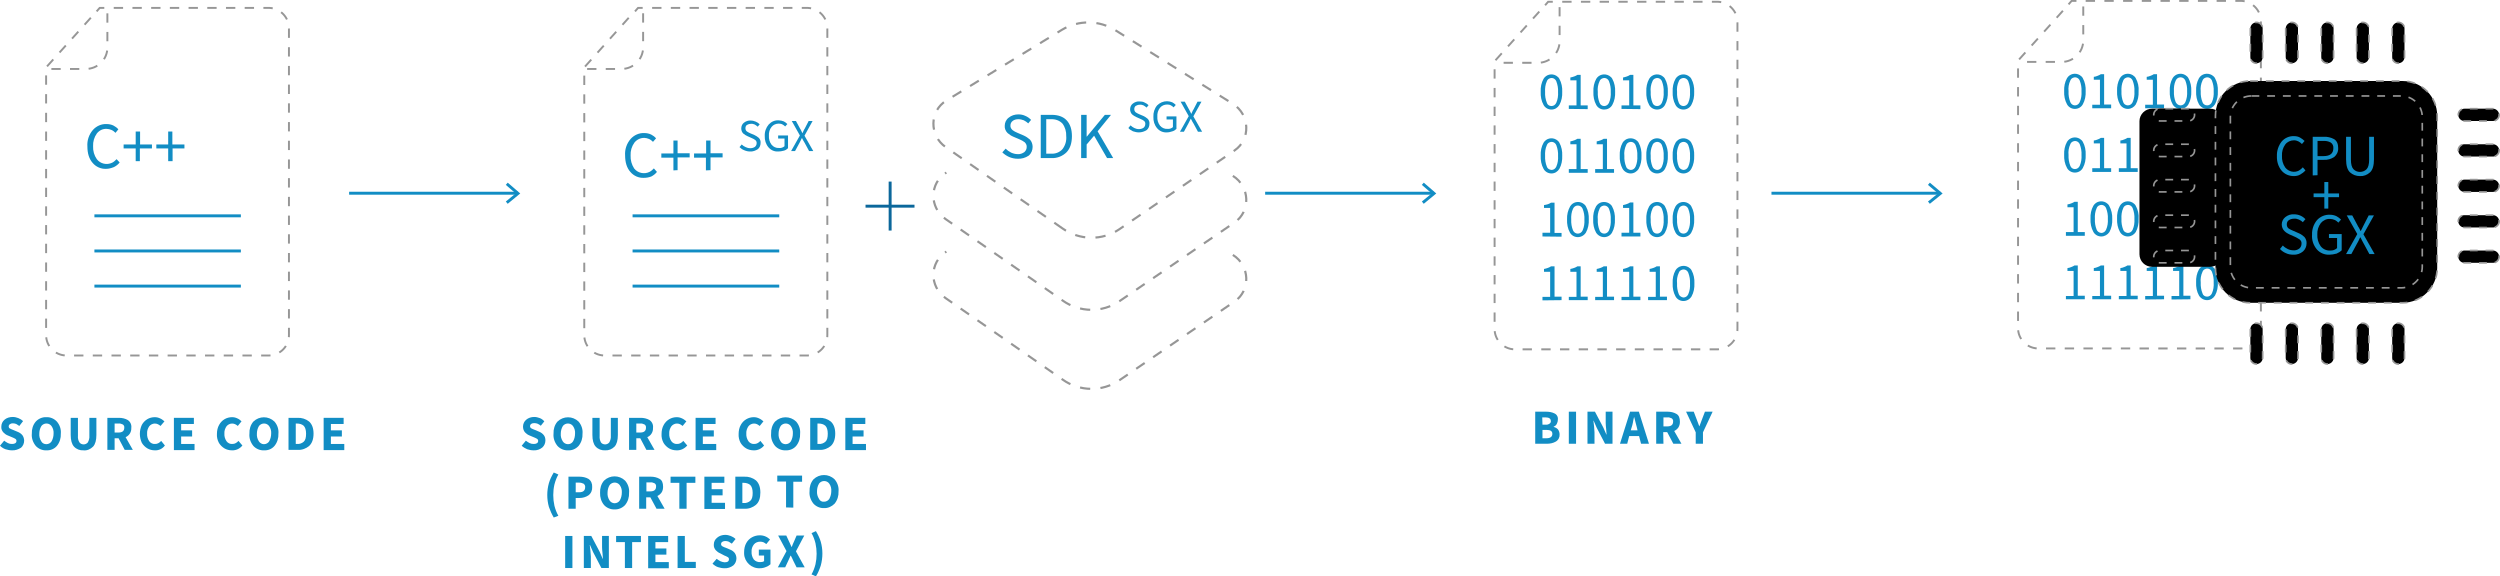 <?xml version="1.0" encoding="utf-8"?>
<!-- Generator: Adobe Illustrator 23.0.3, SVG Export Plug-In . SVG Version: 6.00 Build 0)  -->
<svg version="1.1" id="Warstwa_1" xmlns="http://www.w3.org/2000/svg" xmlns:xlink="http://www.w3.org/1999/xlink" x="0px" y="0px"
	 viewBox="0 0 1138.6 262.5" style="enable-background:new 0 0 1138.6 262.5;" xml:space="preserve">
<style type="text/css">
	.st0{fill:none;stroke:#969696;stroke-width:0.89;stroke-miterlimit:10;}
	.st1{fill:none;stroke:#969696;stroke-width:0.89;stroke-miterlimit:10;stroke-dasharray:4.26,4.26;}
	.st2{fill:none;stroke:#969696;stroke-width:0.89;stroke-miterlimit:10;stroke-dasharray:4.24;}
	.st3{fill:#128DC4;}
	.st4{fill:none;stroke:#128DC4;stroke-width:1.34;stroke-miterlimit:10;}
	.st5{fill:none;stroke:#969696;stroke-width:0.99;stroke-miterlimit:10;stroke-dasharray:4.67;}
	.st6{fill:none;stroke:#0B679B;stroke-width:1.34;stroke-miterlimit:10;}
	.st7{stroke:#969696;stroke-width:0.76;stroke-miterlimit:10;stroke-dasharray:3.58;}
</style>
<title>proces zwykly desktop</title>
<polyline class="st0" points="44,5.2 45.4,3.6 47.5,3.6 "/>
<path class="st1" d="M51.8,3.6h70.9c5,0.2,9,4.4,8.9,9.4v139.5c0.1,5-3.8,9.2-8.9,9.4H29.9c-5-0.2-9-4.4-8.9-9.4V30.7l21.6-24"/>
<path class="st2" d="M23.4,31.4h15.7c5.4,0,9.8-4.3,9.8-9.7c0,0,0,0,0-0.1v-18"/>
<path class="st3" d="M48.3,76.9c-2.3,0.1-4.6-0.9-6.1-2.7c-1.6-1.8-2.4-4.3-2.4-7.5c-0.2-2.7,0.7-5.4,2.5-7.5
	c1.6-1.8,3.9-2.8,6.2-2.7c1.1,0,2.2,0.2,3.2,0.7c0.8,0.4,1.6,1,2.2,1.7l-1.3,1.6c-0.5-0.5-1.1-1-1.8-1.3c-0.7-0.3-1.5-0.5-2.2-0.5
	c-1.8-0.1-3.4,0.7-4.5,2.1c-1.2,1.7-1.8,3.7-1.7,5.8c-0.1,2.1,0.5,4.2,1.7,5.9c1.6,2.1,4.5,2.8,7,1.6c0.8-0.4,1.4-1,2-1.6l1.4,1.5
	c-0.7,0.9-1.6,1.6-2.6,2.1C50.6,76.6,49.5,76.9,48.3,76.9z"/>
<path class="st3" d="M61.8,73.4v-5.8h-5.5v-1.8h5.5v-5.9h2v5.9h5.4v1.8h-5.5v5.8H61.8z"/>
<path class="st3" d="M76.6,73.4v-5.8h-5.4v-1.8h5.4v-5.9h1.9v5.9H84v1.8h-5.4v5.8H76.6z"/>
<path class="st3" d="M5.4,205.1c-1,0-1.9-0.2-2.9-0.5c-0.9-0.3-1.8-0.9-2.5-1.6l1.9-2.3c0.5,0.4,1.1,0.8,1.7,1.1
	c0.6,0.3,1.2,0.4,1.9,0.4c1.3,0,2-0.5,2-1.4c0-0.4-0.2-0.8-0.6-1c-0.5-0.3-1-0.5-1.5-0.7l-1.9-0.8c-0.8-0.3-1.4-0.8-2-1.4
	c-0.6-0.7-1-1.6-0.9-2.6c0-1.2,0.5-2.3,1.4-3.1c1-0.9,2.4-1.3,3.8-1.3c0.9,0,1.7,0.2,2.5,0.5c0.8,0.3,1.6,0.8,2.2,1.4L8.8,194
	c-0.4-0.3-0.9-0.6-1.4-0.9c-0.5-0.2-1-0.3-1.6-0.3c-0.5,0-0.9,0.1-1.3,0.4c-0.5,0.3-0.7,1-0.4,1.6c0.1,0.2,0.3,0.3,0.5,0.4
	c0.4,0.2,1,0.5,1.6,0.7l1.9,0.8c0.8,0.3,1.5,0.8,2.1,1.5c0.5,0.7,0.8,1.6,0.8,2.5c0,1.2-0.5,2.4-1.4,3.2
	C8.3,204.7,6.9,205.2,5.4,205.1z"/>
<path class="st3" d="M21.1,205.1c-1.8,0.1-3.6-0.7-4.8-2c-1.3-1.6-2-3.6-1.8-5.6c-0.1-2,0.5-4,1.8-5.5c1.2-1.3,3-2.1,4.8-2
	c1.8-0.1,3.6,0.7,4.8,2c1.3,1.5,2,3.5,1.8,5.5c0.1,2-0.5,4-1.8,5.6C24.7,204.5,22.9,205.2,21.1,205.1z M21.1,202.3
	c1,0,1.9-0.5,2.4-1.3c0.6-1.1,0.9-2.3,0.9-3.5c0.1-1.2-0.2-2.4-0.9-3.4c-0.9-1.3-2.7-1.6-4-0.7c-0.3,0.2-0.5,0.4-0.7,0.7
	c-0.6,1-0.9,2.2-0.9,3.4c-0.1,1.2,0.2,2.4,0.9,3.5C19.2,201.8,20.1,202.3,21.1,202.3z"/>
<path class="st3" d="M38,205.1c-1.6,0.1-3.2-0.5-4.3-1.7c-1-1.1-1.5-2.9-1.5-5.3v-7.8h3.3v8.2c-0.1,1,0.1,2.1,0.7,3
	c0.4,0.6,1.2,0.9,1.9,0.9c0.7,0,1.4-0.3,1.9-0.9c0.5-0.9,0.8-2,0.7-3v-8.2h3.2v7.8c0,2.4-0.5,4.2-1.5,5.3
	C41.2,204.6,39.6,205.3,38,205.1z"/>
<path class="st3" d="M52.2,204.9h-3.3v-14.6h5.3c1.4,0,2.8,0.3,4,1c1.2,0.8,1.8,2.2,1.6,3.6c0.1,1.8-0.9,3.5-2.6,4.2l3.3,5.8h-3.7
	l-2.8-5.3h-1.8V204.9z M52.2,197h1.7c1.8,0,2.7-0.7,2.7-2.2c0.1-0.6-0.2-1.2-0.7-1.5c-0.6-0.3-1.3-0.5-2-0.4h-1.7L52.2,197z"/>
<path class="st3" d="M70.5,205.1c-1.2,0-2.4-0.3-3.4-0.9c-1-0.6-1.9-1.5-2.5-2.5c-1.2-2.6-1.2-5.6,0-8.2c0.6-1.1,1.5-2,2.5-2.6
	c1-0.6,2.2-0.9,3.4-0.9c0.9,0,1.7,0.2,2.5,0.6c0.7,0.3,1.3,0.8,1.9,1.3l-1.8,2.1c-0.4-0.3-0.7-0.6-1.2-0.8c-0.4-0.2-0.9-0.3-1.4-0.3
	c-1,0-1.9,0.5-2.5,1.2c-0.7,1-1.1,2.2-1,3.4c-0.1,1.2,0.3,2.5,1,3.5c0.6,0.8,1.6,1.3,2.6,1.2c0.6,0,1.1-0.1,1.6-0.4
	c0.5-0.3,0.9-0.6,1.2-1l1.7,2.1C74,204.4,72.3,205.2,70.5,205.1z"/>
<path class="st3" d="M79.2,204.9v-14.6h9.1v2.8h-5.8v2.9h5v2.8h-5v3.4h6.1v2.8H79.2z"/>
<path class="st3" d="M105.6,205.1c-1.2,0-2.4-0.3-3.4-0.9c-1-0.6-1.9-1.5-2.5-2.5c-0.7-1.3-1-2.7-0.9-4.1c0-1.4,0.3-2.9,1-4.1
	c1.2-2.2,3.4-3.5,5.9-3.5c0.9,0,1.7,0.2,2.5,0.6c0.7,0.3,1.3,0.8,1.8,1.3l-1.7,2.1c-0.4-0.3-0.7-0.6-1.2-0.8
	c-0.4-0.2-0.9-0.3-1.4-0.3c-1,0-1.9,0.5-2.5,1.2c-0.7,1-1.1,2.2-1,3.4c-0.1,1.2,0.3,2.5,1,3.5c0.6,0.8,1.6,1.3,2.6,1.2
	c0.6,0,1.1-0.1,1.6-0.4c0.5-0.3,0.9-0.6,1.2-1l1.8,2.1C109.2,204.4,107.4,205.2,105.6,205.1z"/>
<path class="st3" d="M120.2,205.1c-1.8,0.1-3.6-0.7-4.8-2c-1.3-1.6-2-3.6-1.8-5.6c-0.1-2,0.5-4,1.8-5.5c2.7-2.6,6.9-2.6,9.6,0
	c1.3,1.5,2,3.5,1.8,5.5c0.1,2-0.5,4-1.8,5.6C123.8,204.5,122.1,205.2,120.2,205.1z M120.2,202.3c1,0,1.9-0.5,2.4-1.3
	c0.6-1.1,0.9-2.3,0.9-3.5c0.1-1.2-0.2-2.4-0.9-3.4c-0.9-1.3-2.7-1.6-4-0.7c-0.3,0.2-0.5,0.4-0.7,0.7c-0.6,1-0.9,2.2-0.9,3.4
	c-0.1,1.2,0.2,2.4,0.9,3.5C118.4,201.8,119.3,202.3,120.2,202.3z"/>
<path class="st3" d="M131.4,204.9v-14.6h4.1c1.9-0.1,3.8,0.5,5.3,1.7c1.3,1.2,2,3,2,5.5s-0.7,4.4-2,5.6c-1.4,1.2-3.3,1.9-5.2,1.8
	H131.4z M134.7,202.2h0.6c1.1,0.1,2.2-0.3,3-1c0.8-0.7,1.1-1.9,1.1-3.7c0-1.7-0.4-2.9-1.1-3.6c-0.8-0.7-1.9-1-3-1h-0.6V202.2z"/>
<path class="st3" d="M147.4,204.9v-14.6h9.1v2.8h-5.8v2.9h5v2.8h-5v3.4h6.1v2.8H147.4z"/>
<line class="st4" x1="43" y1="98.3" x2="109.7" y2="98.3"/>
<line class="st4" x1="43" y1="114.3" x2="109.7" y2="114.3"/>
<line class="st4" x1="43" y1="130.3" x2="109.7" y2="130.3"/>
<polyline class="st0" points="289.2,5.2 290.6,3.6 292.7,3.6 "/>
<path class="st1" d="M297,3.6h70.9c5,0.2,9,4.4,8.9,9.4v139.5c0.1,5-3.8,9.2-8.9,9.4h-92.9c-5-0.2-9-4.4-8.9-9.4V30.7l21.5-24"/>
<path class="st2" d="M267.4,31.4h15.7c5.4,0,9.8-4.4,9.8-9.8v-18"/>
<path class="st3" d="M293.2,81c-2.3,0.1-4.6-0.9-6.1-2.7c-1.6-1.8-2.4-4.3-2.4-7.5c-0.2-2.7,0.7-5.4,2.5-7.5
	c1.6-1.8,3.9-2.8,6.2-2.7c1.1,0,2.2,0.2,3.2,0.7c0.8,0.4,1.6,1,2.2,1.7l-1.4,1.6c-0.5-0.5-1.1-1-1.8-1.3c-0.7-0.3-1.5-0.5-2.2-0.5
	c-1.8,0-3.4,0.8-4.5,2.2c-1.2,1.7-1.8,3.7-1.7,5.8c-0.1,2.1,0.5,4.2,1.6,5.9c1.6,2.1,4.6,2.8,7,1.6c0.8-0.4,1.4-1,2-1.6l1.4,1.6
	c-0.7,0.9-1.6,1.6-2.6,2.1C295.5,80.8,294.4,81,293.2,81z"/>
<path class="st3" d="M306.7,77.6v-5.8h-5.5v-1.9h5.5V64h1.9v5.8h5.5v1.9h-5.5v5.8L306.7,77.6z"/>
<path class="st3" d="M321.5,77.6v-5.8h-5.4v-1.9h5.5V64h2v5.8h5.5v1.9h-5.5v5.8L321.5,77.6z"/>
<path class="st3" d="M341.6,69c-0.9,0-1.8-0.2-2.7-0.6c-0.8-0.3-1.5-0.8-2.1-1.4l1-1.2c0.5,0.5,1.1,0.9,1.8,1.2
	c0.6,0.3,1.3,0.5,2.1,0.5c0.8,0,1.5-0.2,2.1-0.6c0.5-0.4,0.8-1,0.8-1.6c0.1-0.6-0.2-1.2-0.6-1.5c-0.5-0.4-1.1-0.7-1.6-0.9l-2-0.9
	c-0.7-0.3-1.3-0.7-1.9-1.2c-0.6-0.6-0.9-1.4-0.9-2.3c0-1,0.4-2,1.2-2.6c0.9-0.7,2-1.1,3.1-1c0.8,0,1.6,0.2,2.3,0.5
	c0.7,0.3,1.3,0.7,1.8,1.2l-0.9,1.1c-0.4-0.4-0.9-0.7-1.4-1c-0.5-0.2-1.1-0.4-1.7-0.3c-0.7,0-1.3,0.2-1.8,0.5
	c-0.5,0.3-0.7,0.9-0.7,1.5c0,0.6,0.2,1.1,0.7,1.5c0.5,0.3,1,0.6,1.5,0.8l1.9,0.8c0.7,0.3,1.4,0.8,2,1.3c0.6,0.6,0.9,1.5,0.8,2.3
	c0,1.1-0.4,2.1-1.2,2.8C344.1,68.6,342.9,69.1,341.6,69z"/>
<path class="st3" d="M354.4,69c-1.7,0.1-3.3-0.6-4.4-1.9c-1.2-1.4-1.8-3.3-1.7-5.2c-0.1-1.9,0.6-3.8,1.8-5.2c1.2-1.3,2.8-2,4.5-1.9
	c0.8,0,1.7,0.2,2.4,0.5c0.6,0.3,1.1,0.7,1.6,1.2l-1,1.1c-0.4-0.4-0.8-0.7-1.2-0.9c-0.5-0.3-1.1-0.4-1.7-0.4c-1.3,0-2.5,0.5-3.3,1.5
	c-0.9,1.1-1.3,2.6-1.2,4c-0.1,1.5,0.3,2.9,1.2,4.1c0.8,1,2.1,1.6,3.4,1.5c0.9,0.1,1.8-0.2,2.5-0.8v-3.5h-2.9v-1.4h4.5v5.8
	c-0.5,0.5-1.1,0.9-1.8,1.1C356,68.9,355.2,69,354.4,69z"/>
<path class="st3" d="M360.3,68.8l4-7.1l-3.7-6.6h1.9l1.9,3.5c0.2,0.3,0.4,0.6,0.5,0.9s0.4,0.7,0.5,1.1h0.1l0.5-1.1
	c0.1-0.3,0.3-0.6,0.5-0.9l1.8-3.5h1.8l-3.7,6.7l4,7h-1.9l-2-3.7l-0.6-1c-0.2-0.4-0.4-0.7-0.6-1.2h-0.1c-0.2,0.4-0.4,0.8-0.6,1.2
	l-0.5,1l-2,3.7L360.3,68.8z"/>
<path class="st3" d="M463.4,72.3c-1.3,0-2.6-0.3-3.8-0.8c-1.1-0.5-2.2-1.2-3.1-2.1l1.5-1.7c0.7,0.7,1.5,1.3,2.5,1.8
	c0.9,0.4,1.9,0.7,3,0.7c1.1,0.1,2.1-0.3,3-0.9c0.7-0.6,1.1-1.4,1.1-2.3c0.1-0.8-0.3-1.6-0.9-2.2c-0.7-0.5-1.5-1-2.3-1.3l-2.8-1.2
	c-1-0.4-1.9-1-2.7-1.7c-0.9-0.9-1.4-2.1-1.3-3.3c0-1.4,0.6-2.8,1.8-3.7c1.2-1,2.8-1.5,4.4-1.5c1.1,0,2.2,0.2,3.2,0.7
	c1,0.4,1.8,1,2.6,1.8l-1.3,1.6c-0.6-0.6-1.3-1-2-1.4c-0.8-0.3-1.6-0.5-2.5-0.5c-0.9,0-1.9,0.2-2.6,0.8c-0.7,0.5-1,1.3-1,2.1
	c-0.1,0.8,0.4,1.6,1,2.1c0.7,0.5,1.4,0.9,2.2,1.2l2.8,1.2c1.1,0.5,2,1.1,2.9,1.9c0.8,0.9,1.2,2.1,1.2,3.3c0,1.5-0.6,3-1.8,4
	C467,71.9,465.2,72.4,463.4,72.3z"/>
<path class="st3" d="M474,72V52.3h4.9c3,0,5.3,0.8,6.9,2.5s2.4,4.1,2.4,7.2s-0.8,5.6-2.4,7.3c-1.8,1.8-4.3,2.8-6.8,2.7H474z
	 M476.5,70h2.2c2,0.1,3.9-0.6,5.2-2.1c1.3-1.7,1.9-3.8,1.7-5.9c0.1-2-0.5-4.1-1.7-5.7c-1.3-1.4-3.2-2.1-5.2-2h-2.2L476.5,70z"/>
<path class="st3" d="M492.4,72V52.3h2.5v9.9h0.1l8.2-9.9h2.8l-6.1,7.5l7.1,12.2h-2.8l-5.9-10.2l-3.4,4V72H492.4z"/>
<path class="st3" d="M518.7,60.3c-0.9,0-1.8-0.2-2.7-0.5c-0.8-0.4-1.5-0.8-2.1-1.5l1-1.2c0.5,0.5,1.1,0.9,1.7,1.2
	c0.6,0.3,1.3,0.5,2.1,0.5c0.8,0,1.5-0.2,2.1-0.6c0.5-0.4,0.8-1,0.8-1.6c0.1-0.6-0.1-1.1-0.5-1.5c-0.5-0.4-1.1-0.7-1.6-0.9l-2-0.9
	c-0.7-0.3-1.3-0.7-1.9-1.2c-0.6-0.6-0.9-1.5-0.9-2.3c0-1,0.4-2,1.2-2.6c0.9-0.7,2-1.1,3.1-1c0.8,0,1.6,0.1,2.3,0.5
	c0.7,0.3,1.3,0.7,1.8,1.2l-0.9,1.1c-0.4-0.4-0.9-0.7-1.4-1c-0.5-0.2-1.1-0.4-1.7-0.3c-0.7,0-1.3,0.2-1.8,0.5
	c-0.5,0.3-0.7,0.9-0.7,1.5c0,0.6,0.2,1.1,0.7,1.5c0.5,0.3,1,0.6,1.5,0.8l1.9,0.8c0.7,0.3,1.4,0.8,2,1.3c0.6,0.6,0.9,1.5,0.8,2.3
	c0,1.1-0.4,2.1-1.2,2.8C521.2,59.9,520,60.3,518.7,60.3z"/>
<path class="st3" d="M531.4,60.3c-1.7,0.1-3.3-0.6-4.4-1.9c-1.2-1.4-1.8-3.3-1.7-5.2c-0.1-1.9,0.5-3.8,1.7-5.2
	c1.2-1.2,2.8-1.9,4.5-1.9c0.8,0,1.7,0.2,2.4,0.5c0.6,0.3,1.1,0.7,1.6,1.2l-1,1.1c-0.4-0.4-0.8-0.7-1.2-0.9c-0.5-0.3-1.1-0.4-1.7-0.4
	c-1.3,0-2.5,0.5-3.3,1.5c-0.9,1.1-1.3,2.6-1.2,4c-0.1,1.5,0.3,2.9,1.2,4.1c0.8,1,2.1,1.6,3.4,1.5c0.9,0.1,1.8-0.2,2.5-0.8v-3.5h-2.9
	V53h4.5v5.7c-0.5,0.5-1.1,0.9-1.8,1.1C533.1,60.1,532.3,60.3,531.4,60.3z"/>
<path class="st3" d="M537.4,60l4-7.1l-3.7-6.6h1.9l1.9,3.5c0.2,0.3,0.3,0.6,0.5,0.9s0.3,0.7,0.5,1.1h0.1c0.2-0.4,0.4-0.8,0.5-1.1
	s0.3-0.6,0.5-0.9l1.8-3.5h1.8l-3.7,6.7l4,7h-1.9l-2-3.7l-0.6-1c-0.2-0.4-0.4-0.8-0.6-1.2h-0.1l-0.6,1.2l-0.5,1l-2,3.7L537.4,60z"/>
<path class="st3" d="M243,205.1c-1,0-2-0.2-2.9-0.5c-0.9-0.4-1.8-0.9-2.5-1.6l1.9-2.3c0.5,0.4,1.1,0.8,1.7,1.1
	c0.6,0.3,1.2,0.4,1.9,0.4c1.3,0,2-0.5,2-1.4c0-0.4-0.2-0.8-0.6-1c-0.5-0.3-1-0.5-1.5-0.7l-1.9-0.8c-0.8-0.3-1.4-0.8-2-1.4
	c-0.6-0.7-0.9-1.6-0.9-2.6c0-1.2,0.5-2.3,1.4-3.1c1-0.9,2.4-1.3,3.7-1.3c0.9,0,1.7,0.2,2.5,0.5c0.8,0.3,1.5,0.8,2.1,1.5l-1.6,2
	c-0.4-0.4-0.9-0.6-1.4-0.9c-0.5-0.2-1-0.3-1.6-0.3c-0.5,0-1,0.1-1.4,0.4c-0.3,0.2-0.5,0.6-0.5,1c0,0.4,0.2,0.8,0.6,1
	c0.4,0.2,1,0.5,1.6,0.7l1.9,0.8c0.8,0.3,1.5,0.8,2.1,1.5c0.6,0.7,0.8,1.6,0.8,2.5c0,1.2-0.5,2.4-1.4,3.2
	C245.9,204.7,244.5,205.2,243,205.1z"/>
<path class="st3" d="M258.7,205.1c-1.8,0.1-3.6-0.7-4.8-2c-1.3-1.6-2-3.6-1.8-5.6c-0.1-2,0.5-4,1.8-5.5c2.7-2.6,6.9-2.6,9.6,0
	c1.3,1.5,2,3.5,1.8,5.5c0.1,2-0.5,4-1.8,5.6C262.2,204.5,260.5,205.2,258.7,205.1z M258.7,202.3c1,0,1.8-0.5,2.3-1.3
	c0.6-1,0.9-2.3,0.9-3.5c0.1-1.2-0.2-2.4-0.9-3.4c-0.9-1.3-2.7-1.6-4-0.7c-0.3,0.2-0.5,0.4-0.7,0.7c-0.6,1-0.9,2.2-0.9,3.4
	c-0.1,1.2,0.2,2.4,0.9,3.5C256.8,201.8,257.7,202.3,258.7,202.3z"/>
<path class="st3" d="M275.6,205.1c-1.6,0.1-3.2-0.5-4.3-1.7c-1-1.1-1.5-2.9-1.5-5.3v-7.8h3.3v8.2c-0.1,1,0.1,2.1,0.6,3
	c0.4,0.6,1.2,0.9,1.9,0.9c0.7,0,1.4-0.3,1.9-0.9c0.5-0.9,0.8-2,0.7-3v-8.2h3.2v7.8c0,2.4-0.5,4.2-1.5,5.3
	C278.7,204.6,277.2,205.2,275.6,205.1z"/>
<path class="st3" d="M289.8,204.9h-3.3v-14.6h5.3c1.4,0,2.8,0.3,4,1c1.2,0.8,1.8,2.2,1.6,3.6c0.1,1.8-0.9,3.5-2.6,4.2l3.3,5.8h-3.7
	l-2.8-5.3h-1.8L289.8,204.9z M289.8,197h1.7c1.8,0,2.7-0.7,2.7-2.2c0.1-0.6-0.2-1.2-0.7-1.5c-0.6-0.3-1.3-0.5-2-0.4h-1.7L289.8,197z
	"/>
<path class="st3" d="M308.1,205.1c-1.2,0-2.4-0.3-3.4-0.9c-1-0.6-1.9-1.5-2.5-2.5c-0.7-1.3-1-2.7-0.9-4.1c0-1.4,0.3-2.9,1-4.1
	c1.2-2.2,3.5-3.5,5.9-3.5c0.9,0,1.7,0.2,2.5,0.6c0.7,0.3,1.3,0.8,1.9,1.3l-1.7,2.1c-0.4-0.3-0.8-0.6-1.2-0.8
	c-0.4-0.2-0.9-0.3-1.4-0.3c-1,0-1.9,0.5-2.5,1.2c-0.7,1-1.1,2.2-1,3.4c-0.1,1.2,0.3,2.5,1,3.5c0.6,0.8,1.6,1.3,2.6,1.2
	c0.6,0,1.1-0.1,1.6-0.4c0.5-0.3,0.9-0.6,1.2-1l1.8,2.1C311.7,204.4,309.9,205.2,308.1,205.1z"/>
<path class="st3" d="M316.8,204.9v-14.6h9.1v2.8h-5.8v2.9h5v2.8h-5v3.4h6.1v2.8H316.8z"/>
<path class="st3" d="M343.2,205.1c-1.2,0-2.4-0.3-3.4-0.9c-1-0.6-1.9-1.5-2.5-2.5c-0.7-1.3-1-2.7-0.9-4.1c0-1.4,0.3-2.9,1-4.1
	c1.2-2.2,3.5-3.5,5.9-3.5c0.9,0,1.7,0.2,2.5,0.6c0.7,0.3,1.3,0.8,1.9,1.3l-1.7,2.1c-0.4-0.3-0.8-0.6-1.2-0.8
	c-0.4-0.2-0.9-0.3-1.4-0.3c-1,0-1.9,0.5-2.5,1.2c-0.7,1-1.1,2.2-1,3.4c-0.1,1.2,0.3,2.5,1,3.5c0.6,0.8,1.6,1.3,2.6,1.2
	c0.6,0,1.1-0.1,1.6-0.4c0.5-0.3,0.9-0.6,1.2-1l1.7,2.1C346.8,204.4,345,205.2,343.2,205.1z"/>
<path class="st3" d="M357.8,205.1c-1.8,0.1-3.6-0.7-4.8-2c-1.3-1.6-2-3.6-1.8-5.6c-0.1-2,0.5-4,1.8-5.5c2.7-2.6,6.9-2.6,9.6,0
	c1.3,1.5,2,3.5,1.8,5.5c0.1,2-0.5,4-1.8,5.6C361.4,204.5,359.6,205.2,357.8,205.1z M357.8,202.3c1,0,1.9-0.5,2.4-1.3
	c0.6-1.1,0.9-2.3,0.9-3.5c0.1-1.2-0.2-2.4-0.9-3.4c-0.9-1.3-2.7-1.6-4-0.7c-0.3,0.2-0.5,0.4-0.7,0.7c-0.6,1-0.9,2.2-0.9,3.4
	c-0.1,1.2,0.2,2.4,0.9,3.5C355.9,201.8,356.8,202.3,357.8,202.3z"/>
<path class="st3" d="M369,204.9v-14.6h4.1c1.9-0.1,3.8,0.5,5.3,1.7c1.3,1.2,2,3,2,5.5s-0.7,4.4-2,5.6c-1.4,1.2-3.3,1.9-5.2,1.8H369z
	 M372.3,202.2h0.6c1.1,0.1,2.2-0.3,3-1c0.8-0.7,1.1-1.9,1.1-3.7c0-1.7-0.4-2.9-1.1-3.6c-0.8-0.7-1.9-1-3-1h-0.6V202.2z"/>
<path class="st3" d="M385,204.9v-14.6h9.1v2.8h-5.8v2.9h5v2.8h-5v3.4h6.1v2.8H385z"/>
<path class="st3" d="M252.2,235.7c-0.9-1.5-1.6-3.1-2.2-4.8c-1-3.6-1-7.3,0-10.9c0.5-1.7,1.3-3.3,2.2-4.8l2.1,0.9
	c-0.8,1.4-1.4,3-1.8,4.6c-0.7,3.1-0.7,6.4,0,9.6c0.4,1.6,1,3.2,1.8,4.6L252.2,235.7z"/>
<path class="st3" d="M258.9,231.7v-14.6h5c1.4,0,2.9,0.3,4.1,1c1.2,0.8,1.8,2.2,1.7,3.7c0.1,1.5-0.5,2.9-1.7,3.8
	c-1.2,0.8-2.6,1.2-4,1.2h-1.8v4.9L258.9,231.7z M262.2,224.2h1.6c1.8,0,2.7-0.8,2.7-2.3c0.1-0.6-0.2-1.2-0.7-1.6
	c-0.6-0.3-1.3-0.5-2.1-0.5h-1.5V224.2z"/>
<path class="st3" d="M279.9,232c-1.8,0.1-3.6-0.7-4.8-2c-1.3-1.6-1.9-3.6-1.8-5.6c-0.1-2,0.5-4,1.8-5.5c2.7-2.6,6.9-2.6,9.6,0
	c1.3,1.5,2,3.5,1.8,5.5c0.1,2-0.5,4-1.8,5.6C283.5,231.3,281.7,232.1,279.9,232z M279.9,229.2c1,0,1.9-0.5,2.4-1.3
	c0.6-1.1,0.9-2.3,0.9-3.5c0.1-1.2-0.2-2.4-0.9-3.4c-0.9-1.3-2.7-1.6-4-0.7c-0.3,0.2-0.5,0.4-0.7,0.7c-0.6,1-0.9,2.2-0.9,3.4
	c-0.1,1.2,0.2,2.4,0.9,3.5C278.1,228.7,279,229.2,279.9,229.2L279.9,229.2z"/>
<path class="st3" d="M294.4,231.7h-3.3v-14.6h5.3c1.4,0,2.8,0.3,4,1c1.1,0.6,1.6,1.8,1.6,3.6c0,0.9-0.2,1.9-0.7,2.6
	c-0.5,0.7-1.1,1.2-1.9,1.6l3.3,5.8H299l-2.8-5.2h-1.9V231.7z M294.4,223.8h1.7c1.8,0,2.7-0.7,2.7-2.2c0.1-0.6-0.2-1.2-0.7-1.5
	c-0.6-0.3-1.3-0.5-2-0.4h-1.7V223.8z"/>
<path class="st3" d="M309.4,231.7v-11.8h-4v-2.8h11.3v2.8h-4v11.8H309.4z"/>
<path class="st3" d="M320.8,231.7v-14.6h9.1v2.8h-5.8v2.9h5v2.8h-5v3.4h6.1v2.8H320.8z"/>
<path class="st3" d="M284.6,258.7v-11.8h-4v-2.8h11.3v2.8h-4v11.8H284.6z"/>
<path class="st3" d="M311.9,244.1v11.8h5v2.8h-8.3l0-14.6H311.9z"/>
<path class="st3" d="M295.2,258.7v-14.6h9.1v2.8h-5.8v2.9h5v2.8h-5v3.4h6.1v2.8H295.2z"/>
<path class="st3" d="M334.9,231.7v-14.6h4.1c1.9-0.1,3.8,0.5,5.3,1.7c1.3,1.2,2,3,2,5.5c0,2.5-0.6,4.4-2,5.6
	c-1.4,1.2-3.3,1.9-5.2,1.8L334.9,231.7z M338.1,229.1h0.6c1.1,0.1,2.2-0.3,3-1c0.8-0.7,1.1-1.9,1.1-3.6s-0.4-2.9-1.1-3.6
	c-0.8-0.7-1.9-1-3-1h-0.6V229.1z"/>
<path class="st3" d="M358,231.1v-11.8h-4v-2.7h11.3v2.8h-4v11.8L358,231.1z"/>
<path class="st3" d="M375.3,231.4c-1.8,0.1-3.6-0.7-4.8-2c-1.3-1.6-2-3.6-1.8-5.6c-0.1-2,0.5-4,1.8-5.5c2.7-2.6,6.9-2.6,9.6,0
	c1.3,1.5,2,3.5,1.8,5.5c0.1,2-0.5,4-1.8,5.6C378.8,230.7,377.1,231.5,375.3,231.4z M375.3,228.5c1,0,1.9-0.5,2.4-1.3
	c0.6-1.1,0.9-2.3,0.9-3.5c0.1-1.2-0.2-2.4-0.9-3.4c-0.9-1.3-2.7-1.6-4-0.7c-0.3,0.2-0.5,0.4-0.7,0.7c-0.6,1-0.9,2.2-0.9,3.4
	c-0.1,1.2,0.2,2.4,0.9,3.5C373.4,228.1,374.3,228.6,375.3,228.5L375.3,228.5z"/>
<path class="st3" d="M329.9,258.8c-1,0-1.9-0.2-2.9-0.5c-0.9-0.3-1.8-0.9-2.5-1.6l1.9-2.2c0.5,0.4,1.1,0.8,1.7,1.1
	c0.6,0.3,1.2,0.4,1.9,0.5c1.4,0,2-0.5,2-1.4c0-0.4-0.2-0.8-0.6-1c-0.5-0.3-1-0.5-1.5-0.7L328,252c-0.8-0.3-1.4-0.8-2-1.4
	c-0.6-0.7-1-1.6-0.9-2.6c0-1.2,0.5-2.3,1.5-3.1c1-0.9,2.4-1.3,3.7-1.3c0.9,0,1.7,0.2,2.5,0.5c0.8,0.3,1.6,0.8,2.2,1.4l-1.7,2.1
	c-0.4-0.3-0.9-0.6-1.4-0.9c-0.5-0.2-1-0.3-1.6-0.3c-0.5,0-0.9,0.1-1.4,0.4c-0.3,0.2-0.5,0.6-0.5,1c0,0.4,0.2,0.8,0.6,1
	c0.5,0.3,1,0.5,1.6,0.7l1.9,0.8c0.8,0.3,1.5,0.8,2.1,1.5c0.5,0.7,0.8,1.6,0.8,2.5c0,1.2-0.5,2.4-1.4,3.2
	C332.8,258.4,331.4,258.9,329.9,258.8z"/>
<path class="st3" d="M346.1,258.8c-3.8,0.2-7-2.8-7.2-6.5c0-0.3,0-0.6,0-0.9c0-1.4,0.3-2.9,1-4.1c0.6-1.1,1.5-2,2.6-2.6
	c1.1-0.6,2.3-0.9,3.6-0.9c0.9,0,1.9,0.2,2.7,0.6c0.7,0.3,1.3,0.8,1.9,1.3l-1.7,2.1c-0.4-0.3-0.8-0.6-1.2-0.8c-0.5-0.2-1-0.3-1.6-0.3
	c-1.1,0-2.1,0.4-2.8,1.2c-0.8,1-1.2,2.2-1.1,3.4c-0.1,1.2,0.3,2.5,1,3.5c0.8,0.9,1.9,1.3,3.1,1.2c0.6,0,1.1-0.1,1.6-0.4V253h-2.4
	v-2.7h5.3v6.7c-0.6,0.5-1.3,1-2,1.2C348,258.6,347.1,258.8,346.1,258.8z"/>
<path class="st3" d="M354.2,258.5l4-7.5l-3.8-7.1h3.7l1.3,2.8c0.2,0.3,0.3,0.7,0.5,1.1l0.6,1.3h0.1c0.2-0.5,0.3-0.9,0.5-1.3
	s0.3-0.7,0.5-1.1l1.2-2.8h3.5l-3.8,7.2l4,7.3h-3.7l-1.5-3c-0.2-0.4-0.4-0.8-0.5-1.1s-0.4-0.8-0.6-1.2H360c-0.2,0.4-0.3,0.9-0.5,1.2
	s-0.3,0.8-0.5,1.1l-1.4,3H354.2z"/>
<path class="st3" d="M371.6,262.5l-2-0.9c0.8-1.4,1.4-3,1.8-4.6c0.7-3.1,0.7-6.4,0-9.6c-0.4-1.6-1-3.2-1.8-4.6l2-0.9
	c0.9,1.5,1.7,3.1,2.2,4.8c1,3.5,1,7.3,0,10.9C373.2,259.4,372.5,261.1,371.6,262.5z"/>
<line class="st4" x1="288.1" y1="114.3" x2="354.9" y2="114.3"/>
<line class="st4" x1="288.1" y1="98.3" x2="354.9" y2="98.3"/>
<line class="st4" x1="288.1" y1="130.3" x2="354.9" y2="130.3"/>
<path class="st5" d="M484,104.1L430.7,67c-7.6-5.3-7.4-16.5,0.3-21.2l52.6-32.2c7.6-4.6,17.1-4.5,24.6,0.3l53.3,33.4
	c7.8,4.9,8.2,16.1,0.8,21.2l-52.5,35.9C502,109.7,491.7,109.5,484,104.1z"/>
<path class="st5" d="M561.5,80.1c7.8,4.9,8.2,16.1,0.8,21.2l-52.5,35.9c-7.8,5.3-18.1,5.2-25.8-0.3l-53.3-37.1
	c-7.6-5.3-7.4-16.5,0.3-21.2"/>
<path class="st5" d="M561.5,116.1c7.8,4.9,8.2,16.1,0.8,21.2l-52.5,35.9c-7.8,5.3-18.1,5.2-25.8-0.3l-53.3-37.1
	c-7.6-5.3-7.4-16.4,0.3-21.2"/>
<line class="st6" x1="405.4" y1="82.7" x2="405.4" y2="105"/>
<line class="st6" x1="394.2" y1="93.9" x2="416.5" y2="93.9"/>
<polyline class="st0" points="703.7,2.4 705.1,0.8 707.2,0.8 "/>
<path class="st1" d="M711.5,0.8h70.9c5,0.2,9,4.4,8.9,9.4v139.5c0.1,5-3.8,9.2-8.9,9.4h-92.8c-5-0.2-9-4.4-8.9-9.4V27.9L702.2,4"/>
<path class="st2" d="M684.8,28.6h15.7c5.4,0,9.8-4.4,9.8-9.8c0,0,0,0,0,0v-18"/>
<path class="st3" d="M706.6,49.9c-1.5,0-2.9-0.8-3.6-2.1c-1-1.8-1.4-3.9-1.3-6c-0.1-2.1,0.3-4.1,1.3-5.9c1.2-2,3.8-2.6,5.8-1.4
	c0.6,0.4,1.1,0.8,1.4,1.4c1,1.8,1.4,3.9,1.3,5.9c0.1,2.1-0.3,4.2-1.3,6C709.4,49.1,708.1,49.9,706.6,49.9z M706.6,48.3
	c1,0,1.8-0.6,2.2-1.5c0.7-1.6,0.9-3.2,0.8-4.9c0.1-1.7-0.2-3.3-0.8-4.9c-0.5-1.2-1.8-1.8-3-1.3c-0.6,0.2-1.1,0.7-1.3,1.3
	c-0.7,1.5-0.9,3.2-0.8,4.9c-0.1,1.7,0.2,3.4,0.8,4.9C704.7,47.7,705.6,48.3,706.6,48.3z"/>
<path class="st3" d="M714.5,49.6V48h3.5V36.6h-2.8v-1.3c0.6-0.1,1.2-0.3,1.8-0.5c0.5-0.2,1-0.4,1.4-0.7h1.5V48h3.2v1.7L714.5,49.6z"
	/>
<path class="st3" d="M730.6,49.9c-1.5,0-2.9-0.8-3.6-2.1c-1-1.8-1.4-3.9-1.3-6c-0.1-2.1,0.3-4.1,1.3-5.9c1.2-2,3.8-2.6,5.9-1.4
	c0.6,0.4,1.1,0.8,1.4,1.4c1,1.8,1.4,3.9,1.3,5.9c0.1,2.1-0.3,4.2-1.3,6C733.5,49.2,732.1,49.9,730.6,49.9z M730.6,48.3
	c1,0,1.8-0.6,2.2-1.5c0.7-1.6,0.9-3.2,0.8-4.9c0.1-1.7-0.2-3.3-0.8-4.9c-0.5-1.2-1.8-1.8-3-1.3c-0.6,0.2-1.1,0.7-1.3,1.3
	c-0.7,1.5-1,3.2-0.8,4.9c-0.1,1.7,0.2,3.4,0.8,4.9C728.8,47.7,729.7,48.3,730.6,48.3z"/>
<path class="st3" d="M738.5,49.6V48h3.5V36.6h-2.8v-1.3c0.6-0.1,1.2-0.3,1.8-0.5c0.5-0.2,1-0.4,1.4-0.7h1.5V48h3.2v1.7L738.5,49.6z"
	/>
<path class="st3" d="M754.7,49.9c-1.5,0-2.9-0.8-3.6-2.1c-1-1.8-1.4-3.9-1.3-6c-0.1-2.1,0.3-4.1,1.3-5.9c1.2-2,3.8-2.6,5.8-1.4
	c0.6,0.4,1.1,0.8,1.4,1.4c1,1.8,1.4,3.9,1.3,5.9c0.1,2.1-0.3,4.2-1.3,6C757.6,49.1,756.2,49.9,754.7,49.9z M754.7,48.3
	c1,0,1.8-0.6,2.2-1.5c0.7-1.6,0.9-3.2,0.8-4.9c0.1-1.7-0.2-3.3-0.8-4.9c-0.5-1.2-1.8-1.8-3-1.3c-0.6,0.2-1.1,0.7-1.3,1.3
	c-0.7,1.5-1,3.2-0.8,4.9c-0.1,1.7,0.2,3.4,0.8,4.9C752.9,47.7,753.7,48.3,754.7,48.3z"/>
<path class="st3" d="M766.7,49.9c-1.5,0-2.9-0.8-3.6-2.1c-1-1.8-1.4-3.9-1.3-6c-0.1-2.1,0.3-4.1,1.3-5.9c1.2-2,3.8-2.6,5.8-1.4
	c0.6,0.4,1.1,0.8,1.4,1.4c1,1.8,1.4,3.9,1.3,5.9c0.1,2.1-0.3,4.2-1.3,6C769.6,49.1,768.2,49.9,766.7,49.9z M766.7,48.3
	c1,0,1.8-0.6,2.2-1.5c0.7-1.6,0.9-3.2,0.8-4.9c0.1-1.7-0.2-3.3-0.8-4.9c-0.5-1.2-1.8-1.8-3-1.3c-0.6,0.2-1.1,0.7-1.3,1.3
	c-0.7,1.5-1,3.2-0.8,4.9c-0.1,1.7,0.2,3.4,0.8,4.9C764.9,47.7,765.8,48.3,766.7,48.3z"/>
<path class="st3" d="M706.6,79c-1.5,0-2.9-0.8-3.6-2.1c-1-1.8-1.4-3.9-1.3-6c-0.1-2.1,0.3-4.1,1.3-5.9c1.2-2,3.8-2.6,5.8-1.4
	c0.6,0.4,1.1,0.8,1.4,1.4c1,1.8,1.4,3.9,1.3,5.9c0.1,2.1-0.3,4.2-1.3,6C709.4,78.2,708.1,79,706.6,79z M706.6,77.4
	c1,0,1.8-0.6,2.2-1.5c0.7-1.6,0.9-3.2,0.8-4.9c0.1-1.7-0.2-3.3-0.8-4.9c-0.5-1.2-1.8-1.8-3-1.3c-0.6,0.2-1.1,0.7-1.3,1.3
	c-0.7,1.5-0.9,3.2-0.8,4.9c-0.1,1.7,0.2,3.4,0.8,4.9C704.7,76.7,705.6,77.3,706.6,77.4L706.6,77.4z"/>
<path class="st3" d="M714.5,78.7V77h3.5V65.7h-2.8v-1.3c0.6-0.1,1.2-0.3,1.8-0.5c0.5-0.2,1-0.4,1.4-0.7h1.5V77h3.2v1.7L714.5,78.7z"
	/>
<path class="st3" d="M726.5,78.7V77h3.5V65.7h-2.8v-1.3c0.6-0.1,1.2-0.3,1.8-0.5c0.5-0.2,1-0.4,1.4-0.7h1.5V77h3.2v1.7L726.5,78.7z"
	/>
<path class="st3" d="M742.7,79c-1.5,0-2.9-0.8-3.7-2.1c-1-1.8-1.4-3.9-1.3-6c-0.1-2,0.3-4.1,1.3-5.9c1.2-2,3.8-2.6,5.9-1.4
	c0.6,0.4,1.1,0.8,1.4,1.4c1,1.8,1.4,3.9,1.3,5.9c0.1,2.1-0.3,4.2-1.3,6C745.5,78.2,744.1,79,742.7,79z M742.7,77.4
	c1,0,1.8-0.6,2.2-1.5c0.7-1.6,0.9-3.2,0.8-4.9c0.1-1.7-0.2-3.3-0.8-4.9c-0.5-1.2-1.8-1.8-3-1.3c-0.6,0.2-1.1,0.7-1.3,1.3
	c-0.7,1.5-1,3.2-0.8,4.9c-0.1,1.7,0.2,3.4,0.8,4.9C740.8,76.7,741.7,77.3,742.7,77.4L742.7,77.4z"/>
<path class="st3" d="M754.7,79c-1.5,0-2.9-0.8-3.6-2.1c-1-1.8-1.4-3.9-1.3-6c-0.1-2.1,0.3-4.1,1.3-5.9c1.2-2,3.8-2.6,5.8-1.4
	c0.6,0.4,1.1,0.8,1.4,1.4c1,1.8,1.4,3.9,1.3,5.9c0.1,2.1-0.3,4.2-1.3,6C757.6,78.2,756.2,79,754.7,79z M754.7,77.4
	c1,0,1.8-0.6,2.2-1.5c0.7-1.6,0.9-3.2,0.8-4.9c0.1-1.7-0.2-3.3-0.8-4.9c-0.5-1.2-1.8-1.8-3-1.3c-0.6,0.2-1.1,0.7-1.3,1.3
	c-0.7,1.5-1,3.2-0.8,4.9c-0.1,1.7,0.2,3.4,0.8,4.9C752.9,76.7,753.7,77.3,754.7,77.4L754.7,77.4z"/>
<path class="st3" d="M766.7,79c-1.5,0-2.9-0.8-3.6-2.1c-1-1.8-1.4-3.9-1.3-6c-0.1-2.1,0.3-4.1,1.3-5.9c1.2-2,3.8-2.6,5.8-1.4
	c0.6,0.4,1.1,0.8,1.4,1.4c1,1.8,1.4,3.9,1.3,5.9c0.1,2.1-0.3,4.2-1.3,6C769.6,78.2,768.2,79,766.7,79z M766.7,77.4
	c1,0,1.8-0.6,2.2-1.5c0.7-1.6,0.9-3.2,0.8-4.9c0.1-1.7-0.2-3.3-0.8-4.9c-0.5-1.2-1.8-1.8-3-1.3c-0.6,0.2-1.1,0.7-1.3,1.3
	c-0.7,1.5-1,3.2-0.8,4.9c-0.1,1.7,0.2,3.4,0.8,4.9C764.9,76.7,765.8,77.3,766.7,77.4L766.7,77.4z"/>
<path class="st3" d="M702.5,107.7v-1.7h3.5V94.7h-2.8v-1.3c0.6-0.1,1.2-0.2,1.8-0.4c0.5-0.2,1-0.4,1.4-0.7h1.6v13.8h3.2v1.7
	L702.5,107.7z"/>
<path class="st3" d="M718.6,108c-1.5,0-2.9-0.8-3.6-2.1c-1-1.8-1.4-3.9-1.3-6c-0.1-2.1,0.4-4.1,1.4-5.9c1.2-2,3.8-2.6,5.8-1.4
	c0.6,0.4,1.1,0.8,1.4,1.4c1,1.8,1.4,3.9,1.3,5.9c0.1,2.1-0.3,4.2-1.3,6C721.5,107.2,720.1,108,718.6,108z M718.6,106.4
	c1,0,1.8-0.6,2.2-1.5c0.7-1.6,0.9-3.2,0.8-4.9c0.1-1.7-0.2-3.3-0.8-4.9c-0.4-0.9-1.2-1.5-2.2-1.5c-1,0-1.8,0.6-2.2,1.5
	c-0.7,1.5-0.9,3.2-0.8,4.9c-0.1,1.7,0.2,3.4,0.8,4.9C716.8,105.8,717.6,106.4,718.6,106.4L718.6,106.4z"/>
<path class="st3" d="M730.6,108c-1.5,0-2.9-0.8-3.7-2.1c-1-1.8-1.4-3.9-1.3-6c-0.1-2.1,0.3-4.1,1.3-5.9c1.2-2,3.8-2.6,5.9-1.4
	c0.6,0.4,1.1,0.8,1.4,1.4c1,1.8,1.4,3.9,1.3,5.9c0.1,2.1-0.3,4.2-1.3,6C733.5,107.2,732.1,108,730.6,108z M730.6,106.4
	c1,0,1.8-0.6,2.2-1.5c0.7-1.6,0.9-3.2,0.8-4.9c0.1-1.7-0.2-3.3-0.8-4.9c-0.5-1.2-1.8-1.8-3-1.3c-0.6,0.2-1.1,0.7-1.3,1.3
	c-0.7,1.5-1,3.2-0.8,4.9c-0.1,1.7,0.2,3.4,0.8,4.9C728.8,105.8,729.7,106.4,730.6,106.4L730.6,106.4z"/>
<path class="st3" d="M738.5,107.7v-1.7h3.5V94.7h-2.8v-1.3c0.6-0.1,1.2-0.3,1.8-0.5c0.5-0.2,1-0.4,1.4-0.7h1.5v13.8h3.2v1.7H738.5z"
	/>
<path class="st3" d="M754.7,108c-1.5,0-2.9-0.8-3.6-2.1c-1-1.8-1.4-3.9-1.3-6c-0.1-2.1,0.3-4.1,1.3-5.9c1.2-2,3.8-2.6,5.8-1.4
	c0.6,0.4,1.1,0.8,1.4,1.4c1,1.8,1.4,3.9,1.3,5.9c0.1,2.1-0.3,4.2-1.3,6C757.6,107.2,756.2,108,754.7,108z M754.7,106.4
	c1,0,1.8-0.6,2.2-1.5c0.7-1.6,0.9-3.2,0.8-4.9c0.1-1.7-0.2-3.3-0.8-4.9c-0.5-1.2-1.8-1.8-3-1.3c-0.6,0.2-1.1,0.7-1.3,1.3
	c-0.7,1.5-1,3.2-0.8,4.9c-0.1,1.7,0.2,3.4,0.8,4.9C752.9,105.8,753.7,106.4,754.7,106.4L754.7,106.4z"/>
<path class="st3" d="M766.7,108c-1.5,0-2.9-0.8-3.6-2.1c-1-1.8-1.4-3.9-1.3-6c-0.1-2.1,0.3-4.1,1.3-5.9c1.2-2,3.8-2.6,5.8-1.4
	c0.6,0.4,1.1,0.8,1.4,1.4c1,1.8,1.4,3.9,1.3,5.9c0.1,2.1-0.3,4.2-1.3,6C769.6,107.2,768.2,108,766.7,108z M766.7,106.4
	c1,0,1.8-0.6,2.2-1.5c0.7-1.6,0.9-3.2,0.8-4.9c0.1-1.7-0.2-3.3-0.8-4.9c-0.5-1.2-1.8-1.8-3-1.3c-0.6,0.2-1.1,0.7-1.3,1.3
	c-0.7,1.5-1,3.2-0.8,4.9c-0.1,1.7,0.2,3.4,0.8,4.9C764.9,105.8,765.7,106.4,766.7,106.4L766.7,106.4z"/>
<path class="st3" d="M702.5,136.8v-1.6h3.5v-11.4h-2.8v-1.3c0.6-0.1,1.2-0.3,1.8-0.5c0.5-0.2,1-0.4,1.4-0.7h1.6v13.8h3.2v1.6
	L702.5,136.8z"/>
<path class="st3" d="M714.5,136.8v-1.6h3.5v-11.4h-2.8v-1.3c0.6-0.1,1.2-0.3,1.8-0.5c0.5-0.2,1-0.4,1.4-0.7h1.5v13.8h3.2v1.6H714.5z
	"/>
<path class="st3" d="M726.5,136.8v-1.6h3.5v-11.4h-2.8v-1.3c0.6-0.1,1.2-0.3,1.8-0.5c0.5-0.2,1-0.4,1.4-0.7h1.5v13.8h3.2v1.6H726.5z
	"/>
<path class="st3" d="M738.5,136.8v-1.6h3.5v-11.4h-2.8v-1.3c0.6-0.1,1.2-0.3,1.8-0.5c0.5-0.2,1-0.4,1.4-0.7h1.5v13.8h3.2v1.6H738.5z
	"/>
<path class="st3" d="M750.6,136.8v-1.6h3.5v-11.4h-2.8v-1.3c0.6-0.1,1.2-0.3,1.8-0.5c0.5-0.2,1-0.4,1.4-0.7h1.5v13.8h3.2v1.6H750.6z
	"/>
<path class="st3" d="M766.7,137.1c-1.5,0-2.9-0.8-3.6-2.1c-1-1.8-1.4-3.9-1.3-6c-0.1-2.1,0.3-4.1,1.3-5.9c1.2-2,3.9-2.6,5.9-1.4
	c0.6,0.4,1.1,0.8,1.4,1.4c1,1.8,1.4,3.9,1.3,5.9c0.1,2.1-0.3,4.2-1.3,6C769.6,136.3,768.2,137.1,766.7,137.1z M766.7,135.5
	c1,0,1.8-0.6,2.2-1.5c0.7-1.6,0.9-3.2,0.8-4.9c0.1-1.7-0.2-3.3-0.8-4.9c-0.5-1.2-1.8-1.8-3-1.3c-0.6,0.2-1.1,0.7-1.3,1.3
	c-0.7,1.5-1,3.2-0.8,4.9c-0.1,1.7,0.2,3.4,0.8,4.9C764.9,134.8,765.8,135.4,766.7,135.5z"/>
<polyline class="st0" points="942.1,2 943.5,0.4 945.7,0.4 "/>
<path class="st1" d="M949.9,0.4h70.9c5,0.2,9,4.4,8.9,9.4v139.5c0.1,5-3.8,9.2-8.9,9.4H928c-5-0.2-9-4.4-8.9-9.4V27.6l21.6-24"/>
<path class="st2" d="M923.2,28.2H939c5.4,0,9.8-4.4,9.8-9.8c0,0,0,0,0,0v-18"/>
<path class="st3" d="M945,49.6c-1.5,0-2.9-0.8-3.6-2.1c-1-1.8-1.4-3.9-1.3-6c-0.1-2.1,0.3-4.1,1.3-5.9c1.2-2,3.8-2.6,5.8-1.4
	c0.6,0.4,1.1,0.8,1.4,1.4c1,1.8,1.4,3.9,1.3,5.9c0.1,2.1-0.3,4.2-1.3,6C947.9,48.8,946.5,49.6,945,49.6z M945,48
	c1,0,1.8-0.6,2.2-1.5c0.7-1.6,0.9-3.2,0.8-4.9c0.1-1.7-0.2-3.3-0.8-4.9c-0.5-1.2-1.8-1.8-3-1.3c-0.6,0.2-1.1,0.7-1.3,1.3
	c-0.7,1.5-1,3.2-0.8,4.9c-0.1,1.7,0.2,3.4,0.8,4.9C943.2,47.3,944,48,945,48L945,48z"/>
<path class="st3" d="M952.9,49.3v-1.6h3.5V36.3h-2.8V35c0.6-0.1,1.2-0.2,1.8-0.5c0.5-0.2,1-0.4,1.4-0.7h1.5v13.8h3.2v1.7L952.9,49.3
	z"/>
<path class="st3" d="M969.1,49.6c-1.5,0-2.9-0.8-3.6-2.1c-1-1.8-1.4-3.9-1.3-6c-0.1-2.1,0.3-4.1,1.3-5.9c1.2-2,3.8-2.6,5.8-1.4
	c0.6,0.4,1.1,0.8,1.4,1.4c1,1.8,1.5,3.9,1.3,6c0.1,2.1-0.3,4.2-1.3,6C971.9,48.8,970.6,49.6,969.1,49.6z M969.1,48
	c1,0,1.8-0.6,2.2-1.5c0.7-1.6,0.9-3.2,0.8-4.9c0.1-1.7-0.2-3.3-0.8-4.9c-0.5-1.2-1.8-1.8-3-1.3c-0.6,0.2-1.1,0.7-1.3,1.3
	c-0.7,1.5-0.9,3.2-0.8,4.9c-0.1,1.7,0.2,3.4,0.8,4.9C967.2,47.3,968.1,48,969.1,48L969.1,48z"/>
<path class="st3" d="M977,49.3v-1.6h3.5V36.3h-2.8V35c0.6-0.1,1.2-0.2,1.8-0.5c0.5-0.2,1-0.4,1.4-0.7h1.5v13.8h3.2v1.7L977,49.3z"/>
<path class="st3" d="M993.1,49.6c-1.5,0-2.9-0.8-3.6-2.1c-1-1.8-1.4-3.9-1.3-6c-0.1-2.1,0.3-4.1,1.3-5.9c1.2-2,3.8-2.6,5.8-1.4
	c0.6,0.4,1.1,0.8,1.4,1.4c1,1.8,1.4,3.9,1.3,5.9c0.1,2.1-0.3,4.2-1.3,6C996,48.8,994.6,49.6,993.1,49.6z M993.1,48
	c1,0,1.8-0.6,2.2-1.5c0.7-1.6,0.9-3.2,0.8-4.9c0.1-1.7-0.2-3.3-0.8-4.9c-0.4-0.9-1.2-1.5-2.2-1.5c-1,0-1.8,0.6-2.2,1.5
	c-0.7,1.5-0.9,3.2-0.8,4.9c-0.1,1.7,0.2,3.4,0.8,4.9C991.3,47.3,992.1,48,993.1,48L993.1,48z"/>
<path class="st3" d="M1005.2,49.6c-1.5,0-2.9-0.8-3.7-2.1c-1-1.8-1.4-3.9-1.3-6c-0.1-2.1,0.3-4.1,1.3-5.9c1.2-2,3.8-2.6,5.9-1.4
	c0.6,0.4,1.1,0.8,1.4,1.4c1,1.8,1.4,3.9,1.3,5.9c0.1,2.1-0.3,4.2-1.3,6C1008,48.8,1006.7,49.6,1005.2,49.6z M1005.2,48
	c1,0,1.8-0.6,2.2-1.5c0.7-1.6,0.9-3.2,0.8-4.9c0.1-1.7-0.2-3.3-0.8-4.9c-0.5-1.2-1.8-1.8-3-1.3c-0.6,0.2-1.1,0.7-1.3,1.3
	c-0.7,1.5-1,3.2-0.8,4.9c-0.1,1.7,0.2,3.4,0.8,4.9C1003.3,47.3,1004.2,48,1005.2,48L1005.2,48z"/>
<path class="st3" d="M945,78.6c-1.5,0-2.9-0.8-3.6-2.1c-1-1.8-1.4-3.9-1.3-6c-0.1-2.1,0.3-4.1,1.3-5.9c1.2-2,3.8-2.6,5.8-1.4
	c0.6,0.4,1.1,0.8,1.4,1.4c1,1.8,1.4,3.9,1.3,5.9c0.1,2.1-0.3,4.2-1.3,6C947.9,77.8,946.5,78.6,945,78.6z M945,77
	c1,0,1.8-0.6,2.2-1.5c0.7-1.6,0.9-3.2,0.8-4.9c0.1-1.7-0.2-3.3-0.8-4.9c-0.5-1.2-1.8-1.8-3-1.3c-0.6,0.2-1.1,0.7-1.3,1.3
	c-0.7,1.5-1,3.2-0.8,4.9c-0.1,1.7,0.2,3.4,0.8,4.9C943.2,76.4,944,77,945,77L945,77z"/>
<path class="st3" d="M952.9,78.3v-1.7h3.5V65.3h-2.8V64c0.6-0.1,1.2-0.2,1.8-0.5c0.5-0.2,1-0.4,1.4-0.7h1.5v13.8h3.2v1.7H952.9z"/>
<path class="st3" d="M965,78.3v-1.7h3.5V65.3h-2.8V64c0.6-0.1,1.2-0.2,1.8-0.5c0.5-0.2,1-0.4,1.4-0.7h1.5v13.8h3.2v1.7H965z"/>
<path class="st3" d="M981.1,78.6c-1.5,0-2.9-0.8-3.6-2.1c-1-1.8-1.4-3.9-1.3-6c-0.1-2.1,0.3-4.1,1.3-5.9c1.2-2,3.8-2.6,5.8-1.4
	c0.6,0.4,1.1,0.8,1.4,1.4c1,1.8,1.4,3.9,1.3,5.9c0.1,2.1-0.3,4.2-1.3,6C983.9,77.8,982.6,78.6,981.1,78.6z M981.1,77
	c1,0,1.8-0.6,2.2-1.5c0.7-1.6,0.9-3.2,0.8-4.9c0.1-1.7-0.2-3.3-0.8-4.9c-0.5-1.2-1.8-1.8-3-1.3c-0.6,0.2-1.1,0.7-1.3,1.3
	c-0.7,1.5-0.9,3.2-0.8,4.9c-0.1,1.7,0.2,3.4,0.8,4.9C979.3,76.4,980.1,77,981.1,77L981.1,77z"/>
<path class="st3" d="M993.1,78.6c-1.5,0-2.9-0.8-3.6-2.1c-1-1.8-1.4-3.9-1.3-6c-0.1-2.1,0.3-4.1,1.3-5.9c1.2-2,3.8-2.6,5.8-1.4
	c0.6,0.4,1.1,0.8,1.4,1.4c1,1.8,1.4,3.9,1.3,5.9c0.1,2.1-0.3,4.2-1.3,6C996,77.8,994.6,78.6,993.1,78.6z M993.1,77
	c1,0,1.8-0.6,2.2-1.5c0.7-1.6,0.9-3.2,0.8-4.9c0.1-1.7-0.2-3.3-0.8-4.9c-0.4-0.9-1.2-1.5-2.2-1.5c-1,0-1.8,0.6-2.2,1.5
	c-0.7,1.5-0.9,3.2-0.8,4.9c-0.1,1.7,0.2,3.4,0.8,4.9C991.3,76.4,992.2,77,993.1,77L993.1,77z"/>
<path class="st3" d="M1005.2,78.6c-1.5,0-2.9-0.8-3.7-2.1c-1-1.8-1.4-3.9-1.3-6c-0.1-2.1,0.3-4.1,1.3-5.9c1.2-2,3.8-2.6,5.9-1.4
	c0.6,0.4,1.1,0.8,1.4,1.4c1,1.8,1.4,3.9,1.3,5.9c0.1,2.1-0.3,4.2-1.3,6C1008,77.8,1006.7,78.6,1005.2,78.6z M1005.2,77
	c1,0,1.8-0.6,2.2-1.5c0.7-1.6,0.9-3.2,0.8-4.9c0.1-1.7-0.2-3.3-0.8-4.9c-0.5-1.2-1.8-1.8-3-1.3c-0.6,0.2-1.1,0.7-1.3,1.3
	c-0.7,1.5-1,3.2-0.8,4.9c-0.1,1.7,0.2,3.4,0.8,4.9C1003.3,76.4,1004.2,77,1005.2,77L1005.2,77z"/>
<path class="st3" d="M940.9,107.4v-1.7h3.5V94.4h-2.8v-1.3c0.6-0.1,1.2-0.2,1.8-0.5c0.5-0.2,1-0.4,1.4-0.7h1.5v13.8h3.2v1.7
	L940.9,107.4z"/>
<path class="st3" d="M957,107.7c-1.5,0-2.9-0.8-3.6-2.1c-1-1.8-1.4-3.9-1.3-6c-0.1-2.1,0.3-4.1,1.3-5.9c1.2-2,3.8-2.6,5.8-1.4
	c0.6,0.4,1.1,0.8,1.4,1.4c1,1.8,1.5,3.9,1.4,6c0.1,2.1-0.3,4.2-1.3,6C959.9,106.9,958.5,107.7,957,107.7z M957,106.1
	c1,0,1.8-0.6,2.2-1.5c0.7-1.6,0.9-3.2,0.8-4.9c0.1-1.7-0.2-3.3-0.8-4.9c-0.5-1.2-1.8-1.8-3-1.3c-0.6,0.2-1.1,0.7-1.3,1.3
	c-0.7,1.5-0.9,3.2-0.8,4.9c-0.1,1.7,0.2,3.4,0.8,4.9C955.2,105.4,956,106,957,106.1z"/>
<path class="st3" d="M969.1,107.7c-1.5,0-2.9-0.8-3.6-2.1c-1-1.8-1.4-3.9-1.3-6c-0.1-2.1,0.3-4.1,1.3-5.9c1.2-2,3.8-2.6,5.8-1.4
	c0.6,0.4,1.1,0.8,1.4,1.4c1,1.8,1.5,3.9,1.3,6c0.1,2.1-0.3,4.2-1.3,6C971.9,106.9,970.6,107.7,969.1,107.7z M969.1,106.1
	c1,0,1.8-0.6,2.2-1.5c0.7-1.6,0.9-3.2,0.8-4.9c0.1-1.7-0.2-3.3-0.8-4.9c-0.5-1.2-1.8-1.8-3-1.3c-0.6,0.2-1.1,0.7-1.3,1.3
	c-0.7,1.5-0.9,3.2-0.8,4.9c-0.1,1.7,0.2,3.4,0.8,4.9C967.2,105.4,968.1,106,969.1,106.1z"/>
<path class="st3" d="M977,107.4v-1.7h3.5V94.4h-2.8v-1.3c0.6-0.1,1.2-0.2,1.8-0.5c0.5-0.2,1-0.4,1.4-0.7h1.5v13.8h3.2v1.7L977,107.4
	z"/>
<path class="st3" d="M993.1,107.7c-1.5,0-2.9-0.8-3.6-2.1c-1-1.8-1.4-3.9-1.3-6c-0.1-2.1,0.3-4.1,1.3-5.9c1.2-2,3.8-2.6,5.8-1.4
	c0.6,0.4,1.1,0.8,1.4,1.4c1,1.8,1.4,3.9,1.3,5.9c0.1,2.1-0.3,4.2-1.3,6C996,106.9,994.6,107.7,993.1,107.7z M993.1,106.1
	c1,0,1.8-0.6,2.2-1.5c0.7-1.6,0.9-3.2,0.8-4.9c0.1-1.7-0.2-3.3-0.8-4.9c-0.4-0.9-1.2-1.5-2.2-1.5c-1,0-1.8,0.6-2.2,1.5
	c-0.7,1.5-0.9,3.2-0.8,4.9c-0.1,1.7,0.2,3.4,0.8,4.9C991.3,105.4,992.2,106,993.1,106.1z"/>
<path class="st3" d="M1005.2,107.7c-1.5,0-2.9-0.8-3.7-2.1c-1-1.8-1.4-3.9-1.3-6c-0.1-2.1,0.3-4.1,1.3-5.9c1.2-2,3.8-2.6,5.9-1.4
	c0.6,0.4,1.1,0.8,1.4,1.4c1,1.8,1.4,3.9,1.3,5.9c0.1,2.1-0.3,4.2-1.3,6C1008,106.9,1006.7,107.7,1005.2,107.7z M1005.2,106.1
	c1,0,1.8-0.6,2.2-1.5c0.7-1.6,0.9-3.2,0.8-4.9c0.1-1.7-0.2-3.3-0.8-4.9c-0.5-1.2-1.8-1.8-3-1.3c-0.6,0.2-1.1,0.7-1.3,1.3
	c-0.7,1.5-1,3.2-0.8,4.9c-0.1,1.7,0.2,3.4,0.8,4.9C1003.3,105.4,1004.2,106,1005.2,106.1z"/>
<path class="st3" d="M940.9,136.4v-1.6h3.5v-11.4h-2.8v-1.3c0.6-0.1,1.2-0.2,1.8-0.5c0.5-0.2,1-0.4,1.4-0.7h1.5v13.8h3.2v1.6H940.9z
	"/>
<path class="st3" d="M952.9,136.4v-1.6h3.5v-11.4h-2.8v-1.3c0.6-0.1,1.2-0.2,1.8-0.5c0.5-0.2,1-0.4,1.4-0.7h1.5v13.8h3.2v1.6H952.9z
	"/>
<path class="st3" d="M965,136.4v-1.6h3.5v-11.4h-2.8v-1.3c0.6-0.1,1.2-0.2,1.8-0.5c0.5-0.2,1-0.4,1.4-0.7h1.5v13.8h3.2v1.6H965z"/>
<path class="st3" d="M977,136.4v-1.6h3.5v-11.4h-2.8v-1.3c0.6-0.1,1.2-0.2,1.8-0.5c0.5-0.2,1-0.4,1.4-0.7h1.5v13.8h3.2v1.6
	L977,136.4z"/>
<path class="st3" d="M989,136.4v-1.6h3.5v-11.4h-2.8v-1.3c0.6-0.1,1.2-0.2,1.8-0.5c0.5-0.2,1-0.4,1.4-0.7h1.5v13.8h3.2v1.6
	L989,136.4z"/>
<path class="st3" d="M1005.2,136.7c-1.5,0-2.9-0.8-3.7-2.1c-1-1.8-1.4-3.9-1.3-6c-0.1-2.1,0.3-4.1,1.3-5.9c1.2-2,3.8-2.6,5.9-1.4
	c0.6,0.4,1.1,0.8,1.4,1.4c1,1.8,1.4,3.9,1.3,5.9c0.1,2.1-0.3,4.2-1.3,6C1008,135.9,1006.7,136.7,1005.2,136.7z M1005.2,135.1
	c1,0,1.8-0.6,2.2-1.5c0.7-1.6,0.9-3.2,0.8-4.9c0.1-1.7-0.2-3.3-0.8-4.9c-0.5-1.2-1.8-1.8-3-1.3c-0.6,0.2-1.1,0.7-1.3,1.3
	c-0.7,1.5-1,3.2-0.8,4.9c-0.1,1.7,0.2,3.4,0.8,4.9C1003.3,134.5,1004.2,135.1,1005.2,135.1z"/>
<path class="st3" d="M699.2,202.1v-14.6h5c1.3,0,2.6,0.2,3.8,0.8c1.1,0.5,1.7,1.7,1.5,2.9c0,0.7-0.2,1.3-0.5,1.9
	c-0.3,0.6-0.8,1-1.4,1.2v0.1c0.7,0.2,1.4,0.6,1.9,1.1c0.5,0.6,0.8,1.5,0.8,2.3c0.1,1.3-0.5,2.6-1.7,3.3c-1.2,0.7-2.6,1-4,1
	L699.2,202.1z M702.5,193.4h1.5c0.6,0.1,1.2-0.1,1.8-0.5c0.4-0.3,0.6-0.8,0.5-1.2c0-1-0.8-1.6-2.3-1.6h-1.6L702.5,193.4z
	 M702.5,199.6h1.8c1.8,0,2.7-0.7,2.7-2s-0.9-1.8-2.7-1.8h-1.8V199.6z"/>
<path class="st3" d="M714.5,202.1v-14.6h3.3v14.6H714.5z"/>
<path class="st3" d="M723,202.1v-14.6h3.4l3.8,7.2l1.4,3.2h0.1c-0.1-0.8-0.1-1.6-0.2-2.6c-0.1-0.9-0.2-1.8-0.2-2.7v-5.1h3.1v14.6
	H731l-3.8-7.3l-1.4-3.2h-0.1c0.1,0.8,0.2,1.7,0.3,2.6c0.1,0.9,0.1,1.8,0.2,2.7v5.2H723z"/>
<path class="st3" d="M257.4,258.7v-14.6h3.3v14.6H257.4z"/>
<path class="st3" d="M265.9,258.7v-14.6h3.4l3.8,7.2l1.4,3.2h0.1c-0.1-0.8-0.1-1.6-0.2-2.6c-0.1-0.9-0.2-1.8-0.2-2.7v-5.1h3.1v14.6
	h-3.4l-3.8-7.3l-1.4-3.2h-0.1c0.1,0.8,0.2,1.7,0.3,2.6c0.1,0.9,0.1,1.8,0.2,2.7v5.2H265.9z"/>
<path class="st3" d="M747.4,202.1l-0.9-3.5h-4.5l-0.9,3.5h-3.3l4.6-14.6h4l4.6,14.6H747.4z M743.1,194.7l-0.4,1.3h3.1l-0.3-1.3
	c-0.2-0.7-0.4-1.5-0.6-2.3s-0.4-1.6-0.6-2.4h-0.1c-0.2,0.8-0.4,1.6-0.5,2.4S743.3,194,743.1,194.7z"/>
<path class="st3" d="M757.6,202.1h-3.3v-14.6h5.2c1.4,0,2.8,0.3,4,1c1.1,0.6,1.6,1.8,1.6,3.6c0,0.9-0.2,1.8-0.7,2.6
	c-0.5,0.7-1.1,1.2-1.9,1.6l3.3,5.8h-3.7l-2.8-5.3h-1.8L757.6,202.1z M757.6,194.2h1.7c1.8,0,2.7-0.7,2.7-2.2
	c0.1-0.6-0.2-1.2-0.7-1.5c-0.6-0.3-1.3-0.5-2-0.4h-1.7L757.6,194.2z"/>
<path class="st3" d="M772.3,202.1v-5.2l-4.4-9.4h3.5l1.3,3.4c0.2,0.6,0.4,1.1,0.6,1.6s0.4,1.1,0.6,1.6h0.1c0.2-0.6,0.4-1.1,0.6-1.6
	l0.6-1.6l1.3-3.4h3.5l-4.4,9.4v5.2H772.3z"/>
<path d="M980.1,49.5h26.5c3.2,0,5.7,2.6,5.7,5.7v60.6c0,3.2-2.6,5.7-5.7,5.7h-26.5c-3.2,0-5.7-2.6-5.7-5.7V55.2
	C974.4,52.1,977,49.5,980.1,49.5z"/>
<path class="st7" d="M1024.8,36.9h69.4c8.7,0,15.8,7.1,15.8,15.8v69.4c0,8.7-7.1,15.8-15.8,15.8h-69.4c-8.7,0-15.8-7.1-15.8-15.8
	V52.7C1009,44,1016.1,36.9,1024.8,36.9z"/>
<path class="st7" d="M1025.4,43.7h68.2c5.3,0,9.6,4.3,9.6,9.6v68.2c0,5.3-4.3,9.6-9.6,9.6h-68.2c-5.3,0-9.6-4.3-9.6-9.6V53.3
	C1015.8,48,1020.1,43.7,1025.4,43.7z"/>
<path class="st7" d="M1027.7,10.2L1027.7,10.2c1.6,0,2.8,1.3,2.8,2.8v13c0,1.6-1.3,2.8-2.8,2.8h0c-1.6,0-2.8-1.3-2.8-2.8v-13
	C1024.9,11.5,1026.1,10.2,1027.7,10.2z"/>
<path class="st7" d="M1043.8,10.2L1043.8,10.2c1.6,0,2.8,1.3,2.8,2.8v13c0,1.6-1.3,2.8-2.8,2.8h0c-1.6,0-2.8-1.3-2.8-2.8v-13
	C1041,11.5,1042.3,10.2,1043.8,10.2z"/>
<path class="st7" d="M1076.1,10.2L1076.1,10.2c1.6,0,2.8,1.3,2.8,2.8v13c0,1.6-1.3,2.8-2.8,2.8h0c-1.6,0-2.8-1.3-2.8-2.8v-13
	C1073.3,11.5,1074.6,10.2,1076.1,10.2z"/>
<path class="st7" d="M1060,10.2L1060,10.2c1.6,0,2.8,1.3,2.8,2.8v13c0,1.6-1.3,2.8-2.8,2.8h0c-1.6,0-2.8-1.3-2.8-2.8v-13
	C1057.2,11.5,1058.4,10.2,1060,10.2z"/>
<path class="st7" d="M1092.3,10.2L1092.3,10.2c1.6,0,2.8,1.3,2.8,2.8v13c0,1.6-1.3,2.8-2.8,2.8h0c-1.6,0-2.8-1.3-2.8-2.8v-13
	C1089.5,11.5,1090.8,10.2,1092.3,10.2z"/>
<path class="st7" d="M1027.7,147.2L1027.7,147.2c1.6,0,2.8,1.3,2.8,2.8v13c0,1.6-1.3,2.8-2.8,2.8h0c-1.6,0-2.8-1.3-2.8-2.8v-13
	C1024.9,148.4,1026.1,147.2,1027.7,147.2z"/>
<path class="st7" d="M1043.8,147.2L1043.8,147.2c1.6,0,2.8,1.3,2.8,2.8v13c0,1.6-1.3,2.8-2.8,2.8h0c-1.6,0-2.8-1.3-2.8-2.8v-13
	C1041,148.4,1042.3,147.2,1043.8,147.2z"/>
<path class="st7" d="M1076.1,147.2L1076.1,147.2c1.6,0,2.8,1.3,2.8,2.8v13c0,1.6-1.3,2.8-2.8,2.8h0c-1.6,0-2.8-1.3-2.8-2.8v-13
	C1073.3,148.4,1074.6,147.2,1076.1,147.2z"/>
<path class="st7" d="M1060,147.2L1060,147.2c1.6,0,2.8,1.3,2.8,2.8v13c0,1.6-1.3,2.8-2.8,2.8h0c-1.6,0-2.8-1.3-2.8-2.8v-13
	C1057.2,148.4,1058.4,147.2,1060,147.2z"/>
<path class="st7" d="M1092.3,147.2L1092.3,147.2c1.6,0,2.8,1.3,2.8,2.8v13c0,1.6-1.3,2.8-2.8,2.8h0c-1.6,0-2.8-1.3-2.8-2.8v-13
	C1089.5,148.4,1090.8,147.2,1092.3,147.2z"/>
<path class="st7" d="M1138.2,52.3L1138.2,52.3c0,1.6-1.3,2.8-2.8,2.8h-13c-1.6,0-2.8-1.3-2.8-2.8v0c0-1.6,1.3-2.8,2.8-2.8h13
	C1136.9,49.5,1138.2,50.8,1138.2,52.3z"/>
<path class="st7" d="M1138.2,68.5L1138.2,68.5c0,1.6-1.3,2.8-2.8,2.8h-13c-1.6,0-2.8-1.3-2.8-2.8v0c0-1.6,1.3-2.8,2.8-2.8h13
	C1136.9,65.7,1138.2,66.9,1138.2,68.5z"/>
<path class="st7" d="M1138.2,100.8L1138.2,100.8c0,1.6-1.3,2.8-2.8,2.8h-13c-1.6,0-2.8-1.3-2.8-2.8v0c0-1.6,1.3-2.8,2.8-2.8h13
	C1136.9,98,1138.2,99.2,1138.2,100.8z"/>
<path class="st7" d="M1138.2,84.6L1138.2,84.6c0,1.6-1.3,2.8-2.8,2.8h-13c-1.6,0-2.8-1.3-2.8-2.8v0c0-1.6,1.3-2.8,2.8-2.8h13
	C1136.9,81.8,1138.2,83.1,1138.2,84.6z"/>
<path class="st7" d="M1138.2,116.9L1138.2,116.9c0,1.6-1.3,2.8-2.8,2.8h-13c-1.6,0-2.8-1.3-2.8-2.8v0c0-1.6,1.3-2.8,2.8-2.8h13
	C1136.9,114.1,1138.2,115.4,1138.2,116.9z"/>
<path class="st7" d="M999.5,52.3L999.5,52.3c0,1.6-1.3,2.8-2.8,2.8h-13c-1.6,0-2.8-1.3-2.8-2.8l0,0c0-1.6,1.3-2.8,2.8-2.8h13
	C998.2,49.5,999.5,50.8,999.5,52.3z"/>
<path class="st7" d="M999.5,68.5L999.5,68.5c0,1.6-1.3,2.8-2.8,2.8h-13c-1.6,0-2.8-1.3-2.8-2.8l0,0c0-1.6,1.3-2.8,2.8-2.8h13
	C998.2,65.7,999.5,66.9,999.5,68.5z"/>
<path class="st7" d="M999.5,100.8L999.5,100.8c0,1.6-1.3,2.8-2.8,2.8h-13c-1.6,0-2.8-1.3-2.8-2.8l0,0c0-1.6,1.3-2.8,2.8-2.8h13
	C998.2,98,999.5,99.2,999.5,100.8z"/>
<path class="st7" d="M999.5,84.6L999.5,84.6c0,1.6-1.3,2.8-2.8,2.8h-13c-1.6,0-2.8-1.3-2.8-2.8l0,0c0-1.6,1.3-2.8,2.8-2.8h13
	C998.2,81.8,999.5,83.1,999.5,84.6z"/>
<path class="st7" d="M999.5,116.9L999.5,116.9c0,1.6-1.3,2.8-2.8,2.8h-13c-1.6,0-2.8-1.3-2.8-2.8l0,0c0-1.6,1.3-2.8,2.8-2.8h13
	C998.2,114.1,999.5,115.4,999.5,116.9z"/>
<path class="st3" d="M1044.7,80.2c-2.1,0-4.1-0.8-5.5-2.4c-1.6-1.9-2.3-4.3-2.2-6.7c-0.1-2.4,0.7-4.8,2.2-6.7
	c1.4-1.6,3.5-2.5,5.6-2.4c1,0,2,0.2,2.8,0.7c0.7,0.4,1.4,0.9,2,1.5l-1.2,1.4c-0.5-0.5-1-0.9-1.6-1.2c-0.6-0.3-1.3-0.5-2-0.5
	c-1.6,0-3.1,0.7-4,1.9c-1.1,1.5-1.6,3.3-1.5,5.2c-0.1,1.9,0.4,3.7,1.5,5.3c1.5,1.9,4.1,2.5,6.2,1.4c0.7-0.4,1.3-0.9,1.8-1.5l1.2,1.4
	c-0.7,0.8-1.5,1.4-2.4,1.9C1046.8,80,1045.7,80.2,1044.7,80.2z"/>
<path class="st3" d="M1053.3,79.9V62.3h5c1.7-0.1,3.3,0.3,4.8,1.1c1.2,0.8,1.8,2.1,1.8,4c0.1,1.6-0.6,3.1-1.8,4.1
	c-1.4,0.9-3,1.4-4.7,1.3h-2.9v7L1053.3,79.9z M1055.6,71.1h2.6c3,0,4.5-1.2,4.5-3.6c0.1-1-0.3-2-1.2-2.6c-1.1-0.6-2.3-0.8-3.5-0.7
	h-2.5V71.1z"/>
<path class="st3" d="M1074.8,80.2c-1.7,0-3.3-0.6-4.5-1.7c-1.2-1.1-1.8-3.1-1.8-5.9V62.3h2.2v10.4c0,2.1,0.4,3.6,1.2,4.4
	c0.8,0.8,1.8,1.2,2.9,1.2c1.1,0,2.2-0.4,3-1.2c0.8-0.8,1.2-2.3,1.2-4.4V62.3h2.2v10.3c0,2.8-0.6,4.8-1.8,5.9
	C1078.1,79.7,1076.5,80.3,1074.8,80.2z"/>
<path class="st3" d="M1058.6,95v-5.2h-4.9v-1.7h4.9v-5.2h1.8v5.2h4.9v1.7h-4.9V95H1058.6z"/>
<path class="st3" d="M1044.5,116c-1.2,0-2.4-0.2-3.4-0.7c-1-0.4-2-1.1-2.7-1.9l1.3-1.6c0.6,0.7,1.4,1.2,2.2,1.6
	c0.8,0.4,1.7,0.6,2.6,0.6c1,0.1,1.9-0.2,2.7-0.8c0.6-0.5,1-1.3,1-2.1c0.1-0.8-0.2-1.5-0.8-2c-0.7-0.5-1.4-0.8-2.1-1.2l-2.5-1.1
	c-0.9-0.4-1.7-0.9-2.4-1.6c-0.8-0.8-1.2-1.9-1.2-3c0-1.3,0.6-2.5,1.6-3.3c1.1-0.9,2.5-1.4,4-1.3c1,0,2,0.2,2.9,0.6
	c0.9,0.4,1.6,0.9,2.3,1.6l-1.2,1.4c-0.5-0.5-1.1-0.9-1.8-1.2c-0.7-0.3-1.5-0.5-2.2-0.4c-0.8,0-1.7,0.2-2.4,0.7
	c-0.6,0.4-0.9,1.1-0.9,1.9c0,0.8,0.3,1.5,0.9,1.9c0.6,0.4,1.3,0.7,2,1l2.5,1.1c1,0.4,1.8,1,2.6,1.7c0.7,0.8,1.1,1.9,1,3
	c0,1.4-0.6,2.7-1.6,3.6C1047.7,115.5,1046.1,116.1,1044.5,116z"/>
<path class="st3" d="M1060.9,116c-2.2,0.1-4.3-0.8-5.7-2.4c-1.6-1.9-2.4-4.3-2.2-6.7c-0.1-2.4,0.7-4.8,2.3-6.7
	c1.5-1.6,3.6-2.5,5.8-2.4c1.1,0,2.1,0.2,3.1,0.7c0.7,0.4,1.4,0.9,2,1.5l-1.2,1.4c-0.5-0.5-1-0.9-1.6-1.2c-0.7-0.3-1.5-0.5-2.2-0.5
	c-1.6-0.1-3.2,0.7-4.2,1.9c-1.1,1.5-1.7,3.3-1.6,5.2c-0.1,1.9,0.4,3.7,1.5,5.3c1,1.3,2.6,2.1,4.3,2c1.2,0.1,2.3-0.3,3.2-1.1v-4.6
	h-3.7v-1.8h5.8v7.4c-0.6,0.6-1.4,1.1-2.3,1.5C1063,115.8,1061.9,116,1060.9,116z"/>
<path class="st3" d="M1068.5,115.7l5.1-9.1l-4.8-8.5h2.5l2.4,4.5c0.2,0.4,0.4,0.8,0.7,1.2l0.7,1.4h0.1l0.7-1.4
	c0.2-0.4,0.4-0.8,0.6-1.2l2.3-4.5h2.4l-4.8,8.6l5.1,9h-2.4l-2.6-4.8l-0.7-1.3c-0.2-0.5-0.5-1-0.8-1.5h-0.1c-0.2,0.5-0.5,1-0.7,1.5
	s-0.5,0.9-0.7,1.3l-2.6,4.8L1068.5,115.7z"/>
<line class="st4" x1="159" y1="88" x2="235.9" y2="88"/>
<polyline class="st4" points="230.8,83.7 235.9,88.1 230.8,92.3 "/>
<line class="st4" x1="576.2" y1="88" x2="653.1" y2="88"/>
<polyline class="st4" points="648,83.7 653.1,88.1 648,92.3 "/>
<line class="st4" x1="806.8" y1="88" x2="883.7" y2="88"/>
<polyline class="st4" points="878.5,83.7 883.7,88.1 878.5,92.3 "/>
</svg>
